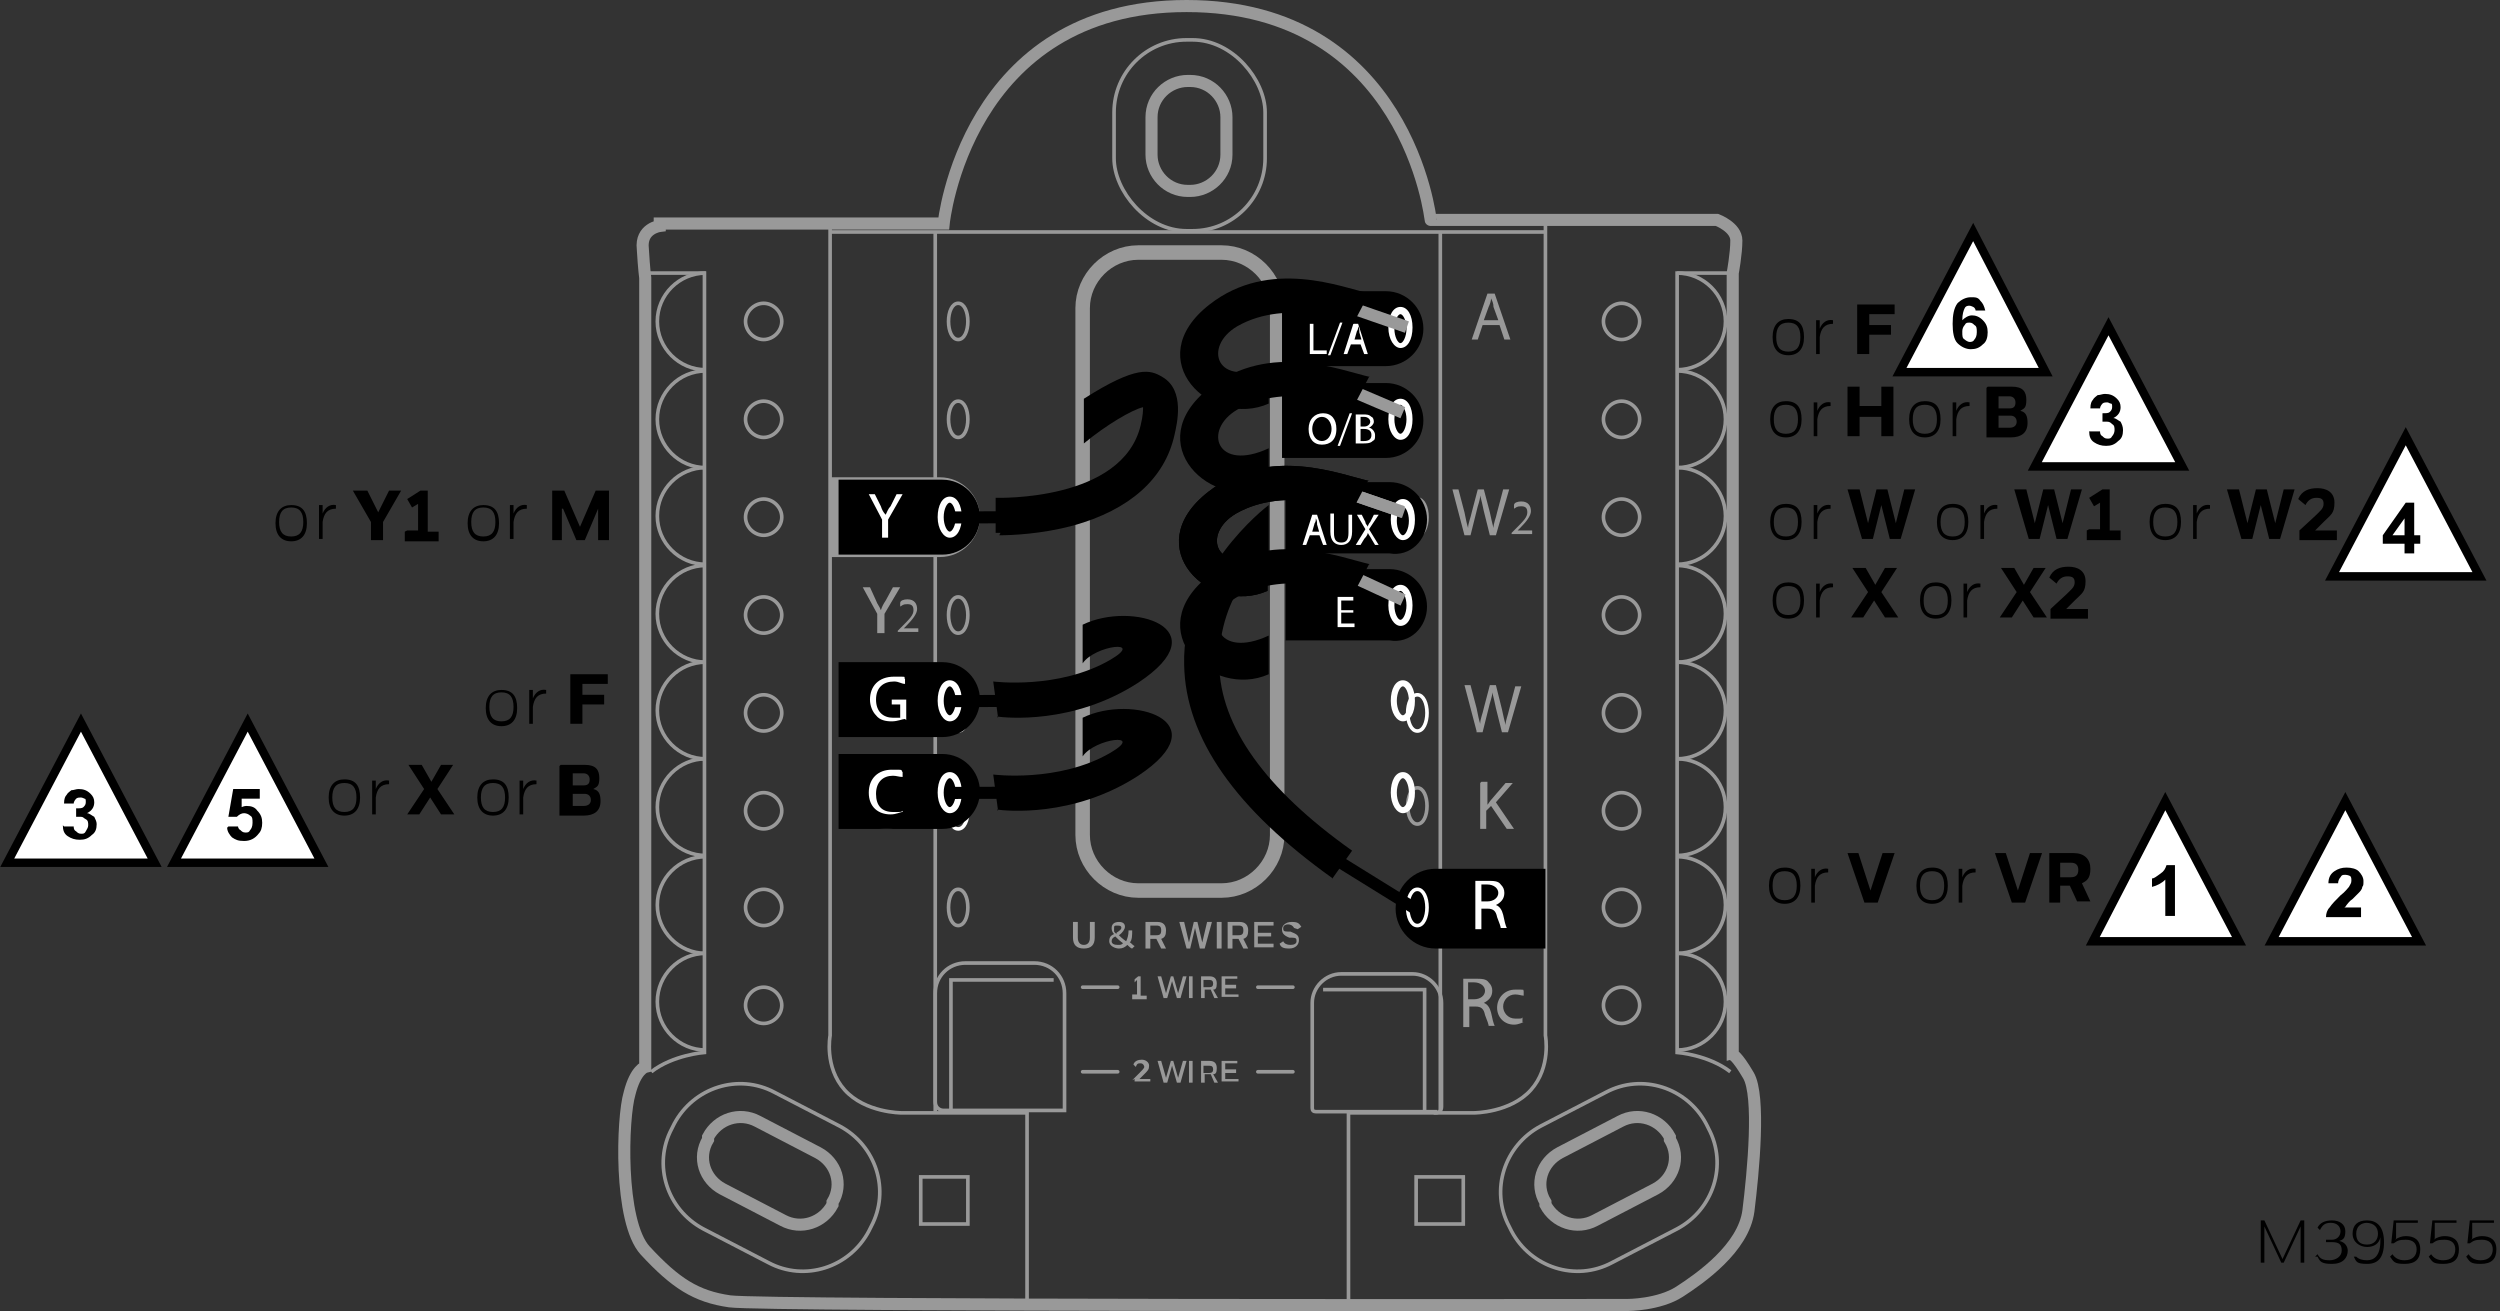 <?xml version="1.0" encoding="UTF-8"?>
<svg id="Layer_1" xmlns="http://www.w3.org/2000/svg" version="1.1" xmlns:xlink="http://www.w3.org/1999/xlink" viewBox="0 0 206.9 108.5">
  <rect x="0" y="0" width="206.9" height="108.5" fill="#333333" stroke="none"/>
  <!-- Generator: Adobe Illustrator 29.1.0, SVG Export Plug-In . SVG Version: 2.1.0 Build 142)  -->
  <defs>
    <clipPath id="clippath">
      <polygon points="0 107.5 206.5 108.1 206.5 2.1 0 2.1 0 107.5" style="fill: none;"/>
    </clipPath>
    <clipPath id="clippath-1">
      <polygon points="0 107.5 206.5 108.1 206.5 2.1 0 2.1 0 107.5" style="fill: none;"/>
    </clipPath>
    <clipPath id="clippath-2">
      <polygon points="0 107.5 206.5 108.1 206.5 2.1 0 2.1 0 107.5" style="fill: none;"/>
    </clipPath>
    <clipPath id="clippath-3">
      <polygon points="0 107.5 206.5 108.1 206.5 2.1 0 2.1 0 107.5" style="fill: none;"/>
    </clipPath>
    <clipPath id="clippath-5">
      <polygon points="0 107.5 206.5 108.1 206.5 2.1 0 2.1 0 107.5" style="fill: none;"/>
    </clipPath>
    <clipPath id="clippath-7">
      <polygon points="0 107.5 206.5 108.1 206.5 2.1 0 2.1 0 107.5" style="fill: none;"/>
    </clipPath>
    <clipPath id="clippath-8">
      <polygon points="0 107.5 206.5 108.1 206.5 2.1 0 2.1 0 107.5" style="fill: none;"/>
    </clipPath>
    <clipPath id="clippath-9">
      <polygon points="0 105.3 206.5 105.8 206.5 2.1 0 2.1 0 105.3" style="fill: none;"/>
    </clipPath>
    <clipPath id="clippath-10">
      <polygon points="0 107.5 206.5 108.1 206.5 2.1 0 2.1 0 107.5" style="fill: none;"/>
    </clipPath>
    <clipPath id="clippath-11">
      <polygon points="0 107.5 206.5 108.1 206.5 2.1 0 2.1 0 107.5" style="fill: none;"/>
    </clipPath>
    <clipPath id="clippath-12">
      <polygon points="0 107.5 206.5 108.1 206.5 2.1 0 2.1 0 107.5" style="fill: none;"/>
    </clipPath>
    <clipPath id="clippath-13">
      <polygon points="0 107.5 206.5 108.1 206.5 2.1 0 2.1 0 107.5" style="fill: none;"/>
    </clipPath>
    <clipPath id="clippath-14">
      <polygon points="0 107.5 206.5 108.1 206.5 2.1 0 2.1 0 107.5" style="fill: none;"/>
    </clipPath>
  </defs>
  <path d="M54.6,18.7s-1.6.2-1.4,1.9c.1,1.7.2,2.4.2,2.4v65.3s-.8.2-1.3,2.2c-.6,2-.9,10.6,1.3,13,2.5,2.7,4.2,3.8,7,4.2,2.9.4,74.3.3,74.3.3,0,0,2.6,0,4.3-1.1,1.7-1.1,5.3-3.6,5.7-6.7.4-3.2,1-9.5,0-11.2-1-1.7-1.3-1.7-1.3-1.7V22.6s.3-1.6.3-2.7-1.6-1.7-1.6-1.7h-23.7S116.5.5,98.2.5s-20.1,18-20.1,18h-23.5Z" style="fill: none; stroke: #999; stroke-miterlimit: 10; stroke-width: 1px;"/>
  <path d="M98.3,6.7h.2c1.7,0,3,1.4,3,3v3.1c0,1.7-1.4,3-3,3h-.2c-1.7,0-3-1.4-3-3v-3.1c0-1.7,1.4-3,3-3Z" style="fill: none; stroke: #999; stroke-miterlimit: 10; stroke-width: 1px;"/>
  <path d="M127.9,99.7v-.2c-.9-1.5-.3-3.3,1.2-4.1l5-2.6c1.5-.8,3.3-.2,4.1,1.3v.2c.9,1.5.3,3.3-1.2,4.1l-5,2.6c-1.5.8-3.3.2-4.1-1.3Z" style="fill: none; stroke: #999; stroke-miterlimit: 10; stroke-width: 1px;"/>
  <path d="M68.9,99.7v-.2c.9-1.5.3-3.3-1.2-4.1l-5-2.6c-1.5-.8-3.3-.2-4.1,1.3v.2c-.9,1.5-.3,3.3,1.2,4.1l5,2.6c1.5.8,3.3.2,4.1-1.3Z" style="fill: none; stroke: #999; stroke-miterlimit: 10; stroke-width: 1px;"/>
  <path d="M63.6,104.5l-5.4-2.8c-3-1.6-4.2-5.3-2.6-8.3l.2-.4c1.6-3,5.3-4.2,8.3-2.6l5.4,2.8c3,1.6,4.2,5.3,2.6,8.3l-.2.4c-1.6,3-5.3,4.2-8.3,2.6Z" style="fill: none; stroke: #999; stroke-miterlimit: 10; stroke-width: .3px;"/>
  <path d="M133.4,104.5l5.4-2.8c3-1.6,4.2-5.3,2.6-8.3l-.2-.4c-1.6-3-5.3-4.2-8.3-2.6l-5.4,2.8c-3,1.6-4.2,5.3-2.6,8.3l.2.4c1.6,3,5.3,4.2,8.3,2.6Z" style="fill: none; stroke: #999; stroke-miterlimit: 10; stroke-width: .3px;"/>
  <rect x="92.2" y="3.3" width="12.5" height="15.8" rx="6" ry="6" style="fill: none; stroke: #999; stroke-miterlimit: 10; stroke-width: .3px;"/>
  <path d="M68.7,18.1v67.6s-.5,2.6,1.2,4.5c1.7,1.9,4.7,1.9,4.7,1.9h10.4v16" style="fill: none; stroke: #999; stroke-miterlimit: 10; stroke-width: .3px;"/>
  <line x1="68.7" y1="19.2" x2="127.9" y2="19.2" style="fill: none; stroke: #999; stroke-miterlimit: 10; stroke-width: .3px;"/>
  <path d="M64.7,26.6c0,.8-.7,1.5-1.5,1.5s-1.5-.7-1.5-1.5.7-1.5,1.5-1.5,1.5.7,1.5,1.5Z" style="fill: none; stroke: #999; stroke-miterlimit: 10; stroke-width: .3px;"/>
  <path d="M64.7,34.7c0,.8-.7,1.5-1.5,1.5s-1.5-.7-1.5-1.5.7-1.5,1.5-1.5,1.5.7,1.5,1.5Z" style="fill: none; stroke: #999; stroke-miterlimit: 10; stroke-width: .3px;"/>
  <path d="M64.7,42.8c0,.8-.7,1.5-1.5,1.5s-1.5-.7-1.5-1.5.7-1.5,1.5-1.5,1.5.7,1.5,1.5Z" style="fill: none; stroke: #999; stroke-miterlimit: 10; stroke-width: .3px;"/>
  <path d="M64.7,50.9c0,.8-.7,1.5-1.5,1.5s-1.5-.7-1.5-1.5.7-1.5,1.5-1.5,1.5.7,1.5,1.5Z" style="fill: none; stroke: #999; stroke-miterlimit: 10; stroke-width: .3px;"/>
  <path d="M64.7,59c0,.8-.7,1.5-1.5,1.5s-1.5-.7-1.5-1.5.7-1.5,1.5-1.5,1.5.7,1.5,1.5Z" style="fill: none; stroke: #999; stroke-miterlimit: 10; stroke-width: .3px;"/>
  <path d="M64.7,67.1c0,.8-.7,1.5-1.5,1.5s-1.5-.7-1.5-1.5.7-1.5,1.5-1.5,1.5.7,1.5,1.5Z" style="fill: none; stroke: #999; stroke-miterlimit: 10; stroke-width: .3px;"/>
  <path d="M64.7,75.1c0,.8-.7,1.5-1.5,1.5s-1.5-.7-1.5-1.5.7-1.5,1.5-1.5,1.5.7,1.5,1.5Z" style="fill: none; stroke: #999; stroke-miterlimit: 10; stroke-width: .3px;"/>
  <path d="M64.7,83.2c0,.8-.7,1.5-1.5,1.5s-1.5-.7-1.5-1.5.7-1.5,1.5-1.5,1.5.7,1.5,1.5Z" style="fill: none; stroke: #999; stroke-miterlimit: 10; stroke-width: .3px;"/>
  <path d="M80.1,26.6c0,.8-.3,1.5-.8,1.5s-.8-.7-.8-1.5.3-1.5.8-1.5.8.7.8,1.5Z" style="fill: none; stroke: #999; stroke-miterlimit: 10; stroke-width: .3px;"/>
  <path d="M80.1,34.7c0,.8-.3,1.5-.8,1.5s-.8-.7-.8-1.5.3-1.5.8-1.5.8.7.8,1.5Z" style="fill: none; stroke: #999; stroke-miterlimit: 10; stroke-width: .3px;"/>
  <path d="M80.1,50.9c0,.8-.3,1.5-.8,1.5s-.8-.7-.8-1.5.3-1.5.8-1.5.8.7.8,1.5Z" style="fill: none; stroke: #999; stroke-miterlimit: 10; stroke-width: .3px;"/>
  <path d="M80.1,75.1c0,.8-.3,1.5-.8,1.5s-.8-.7-.8-1.5.3-1.5.8-1.5.8.7.8,1.5Z" style="fill: none; stroke: #999; stroke-miterlimit: 10; stroke-width: .3px;"/>
  <path d="M135.7,26.6c0,.8-.7,1.5-1.5,1.5s-1.5-.7-1.5-1.5.7-1.5,1.5-1.5,1.5.7,1.5,1.5Z" style="fill: none; stroke: #999; stroke-miterlimit: 10; stroke-width: .3px;"/>
  <path d="M135.7,34.7c0,.8-.7,1.5-1.5,1.5s-1.5-.7-1.5-1.5.7-1.5,1.5-1.5,1.5.7,1.5,1.5Z" style="fill: none; stroke: #999; stroke-miterlimit: 10; stroke-width: .3px;"/>
  <path d="M135.7,42.8c0,.8-.7,1.5-1.5,1.5s-1.5-.7-1.5-1.5.7-1.5,1.5-1.5,1.5.7,1.5,1.5Z" style="fill: none; stroke: #999; stroke-miterlimit: 10; stroke-width: .3px;"/>
  <path d="M135.7,50.9c0,.8-.7,1.5-1.5,1.5s-1.5-.7-1.5-1.5.7-1.5,1.5-1.5,1.5.7,1.5,1.5Z" style="fill: none; stroke: #999; stroke-miterlimit: 10; stroke-width: .3px;"/>
  <path d="M135.7,59c0,.8-.7,1.5-1.5,1.5s-1.5-.7-1.5-1.5.7-1.5,1.5-1.5,1.5.7,1.5,1.5Z" style="fill: none; stroke: #999; stroke-miterlimit: 10; stroke-width: .3px;"/>
  <path d="M135.7,67.1c0,.8-.7,1.5-1.5,1.5s-1.5-.7-1.5-1.5.7-1.5,1.5-1.5,1.5.7,1.5,1.5Z" style="fill: none; stroke: #999; stroke-miterlimit: 10; stroke-width: .3px;"/>
  <path d="M135.7,75.1c0,.8-.7,1.5-1.5,1.5s-1.5-.7-1.5-1.5.7-1.5,1.5-1.5,1.5.7,1.5,1.5Z" style="fill: none; stroke: #999; stroke-miterlimit: 10; stroke-width: .3px;"/>
  <path d="M135.7,83.2c0,.8-.7,1.5-1.5,1.5s-1.5-.7-1.5-1.5.7-1.5,1.5-1.5,1.5.7,1.5,1.5Z" style="fill: none; stroke: #999; stroke-miterlimit: 10; stroke-width: .3px;"/>
  <path d="M58.4,22.6c-2.2,0-4,1.8-4,4s1.8,4,4,4" style="fill: none; stroke: #999; stroke-miterlimit: 10; stroke-width: .3px;"/>
  <path d="M58.4,30.7c-2.2,0-4,1.8-4,4s1.8,4,4,4" style="fill: none; stroke: #999; stroke-miterlimit: 10; stroke-width: .3px;"/>
  <path d="M58.4,38.7c-2.2,0-4,1.8-4,4s1.8,4,4,4" style="fill: none; stroke: #999; stroke-miterlimit: 10; stroke-width: .3px;"/>
  <path d="M58.4,46.8c-2.2,0-4,1.8-4,4s1.8,4,4,4" style="fill: none; stroke: #999; stroke-miterlimit: 10; stroke-width: .3px;"/>
  <path d="M58.4,54.8c-2.2,0-4,1.8-4,4s1.8,4,4,4" style="fill: none; stroke: #999; stroke-miterlimit: 10; stroke-width: .3px;"/>
  <path d="M58.4,62.8c-2.2,0-4,1.8-4,4s1.8,4,4,4" style="fill: none; stroke: #999; stroke-miterlimit: 10; stroke-width: .3px;"/>
  <path d="M58.4,70.9c-2.2,0-4,1.8-4,4s1.8,4,4,4" style="fill: none; stroke: #999; stroke-miterlimit: 10; stroke-width: .3px;"/>
  <path d="M58.4,78.9c-2.2,0-4,1.8-4,4s1.8,4,4,4" style="fill: none; stroke: #999; stroke-miterlimit: 10; stroke-width: .3px;"/>
  <path d="M53.3,22.6h5v64.5s-2.6.2-4.4,1.6" style="fill: none; stroke: #999; stroke-miterlimit: 10; stroke-width: .3px;"/>
  <path d="M138.8,22.6c2.2,0,4,1.8,4,4s-1.8,4-4,4" style="fill: none; stroke: #999; stroke-miterlimit: 10; stroke-width: .3px;"/>
  <path d="M138.8,30.7c2.2,0,4,1.8,4,4s-1.8,4-4,4" style="fill: none; stroke: #999; stroke-miterlimit: 10; stroke-width: .3px;"/>
  <path d="M138.8,38.7c2.2,0,4,1.8,4,4s-1.8,4-4,4" style="fill: none; stroke: #999; stroke-miterlimit: 10; stroke-width: .3px;"/>
  <path d="M138.8,46.8c2.2,0,4,1.8,4,4s-1.8,4-4,4" style="fill: none; stroke: #999; stroke-miterlimit: 10; stroke-width: .3px;"/>
  <path d="M138.8,54.8c2.2,0,4,1.8,4,4s-1.8,4-4,4" style="fill: none; stroke: #999; stroke-miterlimit: 10; stroke-width: .3px;"/>
  <path d="M138.8,62.8c2.2,0,4,1.8,4,4s-1.8,4-4,4" style="fill: none; stroke: #999; stroke-miterlimit: 10; stroke-width: .3px;"/>
  <path d="M138.8,70.9c2.2,0,4,1.8,4,4s-1.8,4-4,4" style="fill: none; stroke: #999; stroke-miterlimit: 10; stroke-width: .3px;"/>
  <path d="M138.8,78.9c2.2,0,4,1.8,4,4s-1.8,4-4,4" style="fill: none; stroke: #999; stroke-miterlimit: 10; stroke-width: .3px;"/>
  <path d="M143.8,22.6h-5v64.5s2.6.2,4.4,1.6" style="fill: none; stroke: #999; stroke-miterlimit: 10; stroke-width: .3px;"/>
  <rect x="76.2" y="97.4" width="3.9" height="3.9" style="fill: none; stroke: #999; stroke-miterlimit: 10; stroke-width: .3px;"/>
  <rect x="117.2" y="97.4" width="3.9" height="3.9" style="fill: none; stroke: #999; stroke-miterlimit: 10; stroke-width: .3px;"/>
  <line x1="77.4" y1="19.2" x2="77.4" y2="92" style="fill: none; stroke: #999; stroke-miterlimit: 10; stroke-width: .3px;"/>
  <path d="M94.2,20.9h6.9c2.5,0,4.6,2.1,4.6,4.6v43.6c0,2.5-2.1,4.6-4.6,4.6h-6.9c-2.5,0-4.6-2.1-4.6-4.6V25.5c0-2.5,2.1-4.6,4.6-4.6Z" style="fill: none; stroke: #999; stroke-miterlimit: 10; stroke-width: 1.2px;"/>
  <path d="M71.7,27.5c.2.1.5.2.9.2.5,0,.8-.3.8-.7s-.2-.6-.7-.8c-.6-.2-1-.5-1-1.1s.5-1,1.2-1,.7,0,.8.2v.4c-.3,0-.5-.2-.9-.2-.5,0-.7.3-.7.6s.2.5.8.7c.7.3,1,.6,1,1.1s-.4,1.1-1.3,1.1-.8-.1-1-.2v-.4Z" style="fill: none;"/>
  <path d="M71.7,35.6c.2.1.5.3.9.3.5,0,.8-.3.8-.7s-.2-.6-.7-.8c-.6-.2-1-.5-1-1.1s.5-1,1.2-1,.7,0,.8.2v.4c-.3,0-.5-.2-.9-.2-.5,0-.7.3-.7.6s.2.5.8.7c.7.3,1,.6,1,1.1s-.4,1.1-1.3,1.1-.8-.1-1-.2v-.4Z" style="fill: none;"/>
  <path d="M72.6,52.4v-1.6l-1.2-2.2h.6l.5,1.1c.1.3.3.5.4.8h0c.1-.3.2-.5.4-.8l.6-1.1h.6l-1.3,2.2v1.6h-.5Z" style="fill: #999;"/>
  <path d="M72.2,72.8v2.3c0,.9.4,1.2.9,1.2s.9-.4.9-1.2v-2.3h.5v2.2c0,1.2-.6,1.7-1.5,1.7s-1.4-.4-1.4-1.6v-2.3h.5Z" style="fill: none;"/>
  <path d="M72.2,80.9v2.3c0,.9.4,1.2.9,1.2s.9-.4.9-1.2v-2.3h.5v2.2c0,1.2-.6,1.7-1.5,1.7s-1.4-.4-1.4-1.6v-2.3h.5Z" style="fill: none;"/>
  <path d="M68.7,39.5h9.1c1.8,0,3.3,1.5,3.3,3.3h0c0,1.8-1.5,3.3-3.3,3.3h-9.1" style="fill: #999;"/>
  <path d="M74.7,60.3c-.2,0-.7.2-1.2.2s-1.1-.1-1.4-.5c-.3-.3-.5-.8-.5-1.4,0-1.1.8-2,2.1-2s.8,0,1,.2v.4c-.3,0-.6-.2-1-.2-.9,0-1.5.6-1.5,1.5s.6,1.6,1.5,1.6.5,0,.7-.1v-1.1h-.8v-.4h1.3v1.8Z" style="fill: #fff;"/>
  <path d="M80.1,59c0,.8-.3,1.5-.8,1.5s-.8-.7-.8-1.5.3-1.5.8-1.5.8.7.8,1.5Z" style="fill: none; stroke: #fff; stroke-miterlimit: 10; stroke-width: .3px;"/>
  <path d="M80.1,67.1c0,.8-.3,1.5-.8,1.5s-.8-.7-.8-1.5.3-1.5.8-1.5.8.7.8,1.5Z" style="fill: none; stroke: #fff; stroke-miterlimit: 10; stroke-width: .3px;"/>
  <path d="M74.4,68.4c-.2,0-.5.2-1,.2-1.1,0-1.9-.7-1.9-1.9s.8-2,2-2,.8.1.9.2v.4c-.3,0-.6-.2-.9-.2-.9,0-1.5.6-1.5,1.6s.5,1.5,1.5,1.5.6,0,.8-.2v.4Z" style="fill: #fff;"/>
  <path d="M80.1,42.8c0,.8-.3,1.5-.8,1.5s-.8-.7-.8-1.5.3-1.5.8-1.5.8.7.8,1.5Z" style="fill: none; stroke: #fff; stroke-miterlimit: 10; stroke-width: .3px;"/>
  <path d="M72.6,44.3v-1.6l-1.2-2.2h.6l.5,1.1c.1.3.3.5.4.8h0c.1-.3.2-.5.4-.8l.6-1.1h.6l-1.3,2.2v1.6h-.5Z" style="fill: #fff;"/>
  <path d="M127.9,18.1v67.6s.5,2.6-1.2,4.5c-1.7,1.9-4.7,1.9-4.7,1.9h-10.4v16" style="fill: none; stroke: #999; stroke-miterlimit: 10; stroke-width: .3px;"/>
  <path d="M116.5,66.7c0,.8.3,1.5.8,1.5s.8-.7.8-1.5-.3-1.5-.8-1.5-.8.7-.8,1.5Z" style="fill: none; stroke: #999; stroke-miterlimit: 10; stroke-width: .3px;"/>
  <line x1="119.2" y1="19.2" x2="119.2" y2="92" style="fill: none; stroke: #999; stroke-miterlimit: 10; stroke-width: .3px;"/>
  <path d="M122.7,26.9l-.4,1.2h-.5l1.3-3.8h.6l1.3,3.8h-.5l-.4-1.2h-1.4ZM124,26.5l-.4-1.1c0-.3-.1-.5-.2-.7h0c0,.2-.1.5-.2.7l-.4,1.1h1.2Z" style="fill: #999;"/>
  <path d="M121.1,81c.3,0,.6,0,1,0,.5,0,.9,0,1.1.3.2.2.3.4.3.7,0,.5-.3.8-.7,1h0c.3.1.5.4.6.8.1.5.2.9.3,1.1h-.5c0-.1-.1-.4-.3-.9-.1-.5-.3-.7-.8-.7h-.5v1.7h-.5v-3.8ZM121.5,82.7h.5c.5,0,.9-.3.9-.7s-.4-.7-.9-.7c-.2,0-.4,0-.5,0v1.4Z" style="fill: #999;"/>
  <path d="M126.1,84.6c-.1,0-.4.2-.8.2-.8,0-1.4-.6-1.4-1.4s.6-1.5,1.5-1.5.6,0,.7.1v.4c-.2,0-.4-.1-.7-.1-.6,0-1,.5-1,1s.4,1,1,1,.5,0,.6-.1v.4Z" style="fill: #999;"/>
  <path d="M127.9,71.9h-9.1c-1.8,0-3.3,1.5-3.3,3.3h0c0,1.8,1.5,3.3,3.3,3.3h9.1"/>
  <path d="M122.2,60.5l-1-3.8h.5l.5,1.9c.1.5.2,1,.3,1.3h0c0-.4.2-.8.3-1.3l.5-1.9h.5l.5,2c.1.5.2.9.3,1.3h0c0-.4.2-.8.3-1.3l.5-1.9h.5l-1.1,3.8h-.5l-.5-2c-.1-.5-.2-.9-.3-1.3h0c0,.4-.2.8-.3,1.3l-.5,2h-.5Z" style="fill: #999;"/>
  <path d="M116.5,59c0,.8.3,1.5.8,1.5s.8-.7.8-1.5-.3-1.5-.8-1.5-.8.7-.8,1.5Z" style="fill: none; stroke: #fff; stroke-miterlimit: 10; stroke-width: .3px;"/>
  <path d="M122.6,64.7h.5v1.9h0c.1-.1.2-.3.3-.4l1.2-1.4h.6l-1.4,1.6,1.5,2.2h-.6l-1.3-1.9-.4.4v1.5h-.5v-3.8Z" style="fill: #999;"/>
  <path d="M116.5,42.8c0,.8.3,1.5.8,1.5s.8-.7.8-1.5-.3-1.5-.8-1.5-.8.7-.8,1.5Z" style="fill: none; stroke: #999; stroke-miterlimit: 10; stroke-width: .3px;"/>
  <path d="M121.2,44.3l-1-3.8h.5l.5,1.9c.1.5.2,1,.3,1.3h0c0-.4.2-.8.3-1.3l.5-1.9h.5l.5,1.9c.1.5.2.9.3,1.3h0c0-.4.2-.8.3-1.3l.5-1.9h.5l-1.1,3.8h-.5l-.5-2c-.1-.5-.2-.9-.3-1.3h0c0,.4-.2.8-.3,1.3l-.5,2h-.5Z" style="fill: #999;"/>
  <path d="M125.1,44.3v-.2l.3-.3c.7-.7,1-1,1-1.4,0-.3-.1-.5-.5-.5s-.4.1-.6.2v-.3c0-.2.3-.3.6-.3.6,0,.8.4.8.8s-.4.9-.9,1.4l-.2.2h0s1.2,0,1.2,0v.3h-1.7Z" style="fill: #999;"/>
  <path d="M116.5,75.1c0,.8.3,1.5.8,1.5s.8-.7.8-1.5-.3-1.5-.8-1.5-.8.7-.8,1.5Z" style="stroke: #fff; stroke-miterlimit: 10; stroke-width: .3px;"/>
  <path d="M122.1,72.9c.3,0,.6,0,1,0,.5,0,.9,0,1.1.3.2.2.3.4.3.7,0,.5-.3.8-.7,1h0c.3.1.5.4.6.8.1.5.2.9.3,1.1h-.5c0-.1-.1-.4-.3-.9-.1-.5-.3-.7-.8-.7h-.5v1.7h-.5v-3.8ZM122.6,74.6h.5c.5,0,.9-.3.9-.7s-.4-.7-.9-.7c-.2,0-.4,0-.5,0v1.4Z" style="fill: #fff;"/>
  <path d="M87.9,75.2h20.5c1.5,0,2.7,1.2,2.7,2.7v1.7c0,0,0,.1-.1.1h-25.5c0,0-.1,0-.1-.1v-1.7c0-1.5,1.2-2.7,2.7-2.7Z" style="fill: none; stroke: #999; stroke-miterlimit: 10; stroke-width: 0px;"/>
  <path d="M90.2,76.3h.4v1.3c0,.6-.3.9-.9.9s-.9-.3-.9-.9v-1.3h.4v1.3c0,.4.2.6.5.6s.5-.2.5-.6v-1.3Z" style="fill: #999;"/>
  <path d="M93.7,77c0,.4,0,.8-.2,1,.1,0,.2.2.4.3l-.2.2c-.1,0-.3-.2-.4-.3-.2.2-.4.3-.7.3s-.8-.2-.8-.6.2-.5.4-.6c-.2-.2-.2-.4-.2-.5,0-.3.2-.5.6-.5s.5.2.5.4-.2.5-.5.7c.1.1.3.3.6.5.1-.2.2-.5.2-.9h.3ZM93,78.1c-.3-.2-.5-.4-.7-.6-.2.1-.3.2-.3.4s.2.3.5.3.3,0,.5-.2ZM92.4,77.2c.3-.2.4-.3.4-.4s0-.2-.3-.2-.3,0-.3.3,0,.2.2.4Z" style="fill: #999;"/>
  <path d="M94.9,76.3h.9c.5,0,.7.3.7.7s-.1.6-.4.7l.4.8h-.4l-.4-.8h-.5v.8h-.4v-2.2ZM95.2,76.6v.8h.5c.3,0,.4-.1.4-.4s-.1-.4-.4-.4h-.5Z" style="fill: #999;"/>
  <path d="M99.1,76.3l.4,1.7.4-1.7h.4l-.6,2.2h-.4l-.4-1.7-.4,1.7h-.3l-.6-2.2h.4l.4,1.7.4-1.7h.3Z" style="fill: #999;"/>
  <path d="M100.7,76.3h.4v2.2h-.4v-2.2Z" style="fill: #999;"/>
  <path d="M101.7,76.3h.9c.5,0,.7.3.7.7s-.1.6-.4.7l.4.8h-.4l-.4-.8h-.5v.8h-.4v-2.2ZM102,76.6v.8h.5c.3,0,.4-.1.4-.4s-.1-.4-.4-.4h-.5Z" style="fill: #999;"/>
  <path d="M103.8,76.3h1.6v.3h-1.3v.6h1.1v.3h-1.1v.6h1.3v.3h-1.6v-2.2Z" style="fill: #999;"/>
  <path d="M107.1,76.8c-.1-.2-.3-.3-.5-.3s-.4.1-.4.3,0,.3.4.3h.2c.5.2.7.3.7.7s-.3.7-.8.7-.7-.1-.8-.4l.3-.2c.1.2.3.3.6.3s.5-.1.5-.3,0-.3-.4-.3h-.2c-.5-.2-.6-.4-.6-.7s.3-.6.8-.6.6.1.8.4l-.3.2Z" style="fill: #999;"/>
  <path d="M93.7,82.3h.4v-1.2l-.2.2v-.2c-.1,0,.3-.3.3-.3h.2v1.6h.5v.3h-1.2v-.3Z" style="fill: #999;"/>
  <path d="M97.1,80.8l.4,1.4.4-1.4h.3l-.5,1.8h-.3l-.4-1.4-.4,1.4h-.3l-.5-1.8h.3l.4,1.4.4-1.4h.3Z" style="fill: #999;"/>
  <path d="M98.4,80.8h.3v1.8h-.3v-1.8Z" style="fill: #999;"/>
  <path d="M99.3,80.8h.8c.4,0,.6.2.6.6s-.1.5-.3.5l.4.7h-.3l-.3-.7h-.5v.7h-.3v-1.8ZM99.6,81v.7h.5c.2,0,.3-.1.3-.3s-.1-.3-.3-.3h-.5Z" style="fill: #999;"/>
  <path d="M101.1,80.8h1.3v.2h-1v.5h.9v.3h-.9v.5h1.1v.2h-1.4v-1.8Z" style="fill: #999;"/>
  <line x1="89.6" y1="81.7" x2="92.5" y2="81.7" style="fill: none; stroke: #999; stroke-linecap: round; stroke-miterlimit: 10; stroke-width: .3px;"/>
  <line x1="104.1" y1="81.7" x2="107" y2="81.7" style="fill: none; stroke: #999; stroke-linecap: round; stroke-miterlimit: 10; stroke-width: .3px;"/>
  <path d="M93.7,89.4l.6-.6c.2-.2.4-.4.4-.5s-.1-.3-.3-.3-.3,0-.4.3l-.2-.2c.1-.3.4-.4.7-.4s.6.2.6.5-.1.4-.4.7l-.4.4h.9s0,.2,0,.2h-1.3v-.2Z" style="fill: #999;"/>
  <path d="M97.1,87.8l.4,1.4.4-1.4h.3l-.5,1.8h-.3l-.4-1.4-.4,1.4h-.3l-.5-1.8h.3l.4,1.4.4-1.4h.3Z" style="fill: #999;"/>
  <path d="M98.4,87.8h.3v1.8h-.3v-1.8Z" style="fill: #999;"/>
  <path d="M99.3,87.8h.8c.4,0,.6.2.6.6s-.1.5-.3.5l.4.7h-.3l-.3-.7h-.5v.7h-.3v-1.8ZM99.6,88.1v.7h.5c.2,0,.3-.1.3-.3s-.1-.3-.3-.3h-.5Z" style="fill: #999;"/>
  <path d="M101.1,87.8h1.3v.2h-1v.5h.9v.3h-.9v.5h1.1v.2h-1.4v-1.8Z" style="fill: #999;"/>
  <line x1="89.6" y1="88.7" x2="92.5" y2="88.7" style="fill: none; stroke: #999; stroke-linecap: round; stroke-miterlimit: 10; stroke-width: .3px;"/>
  <line x1="104.1" y1="88.7" x2="107" y2="88.7" style="fill: none; stroke: #999; stroke-linecap: round; stroke-miterlimit: 10; stroke-width: .3px;"/>
  <path d="M109,80.5h9.9c.2,0,.3.1.3.3v8.7c0,1.3-1.1,2.4-2.4,2.4h-5.9c-1.3,0-2.4-1.1-2.4-2.4v-8.6c0-.3.2-.5.5-.5Z" transform="translate(227.8 172.5) rotate(180)" style="fill: none; stroke: #999; stroke-miterlimit: 10; stroke-width: .3px;"/>
  <polyline points="109.5 81.9 117.9 81.9 117.9 92" style="fill: none; stroke: #999; stroke-miterlimit: 10; stroke-width: .3px;"/>
  <path d="M80,79.7h5.6c1.4,0,2.5,1.1,2.5,2.5v9.7h-10c-.4,0-.7-.3-.7-.7v-9c0-1.4,1.1-2.5,2.5-2.5Z" style="fill: none; stroke: #999; stroke-miterlimit: 10; stroke-width: .3px;"/>
  <polyline points="87.2 81.1 78.7 81.1 78.7 92" style="fill: none; stroke: #999; stroke-miterlimit: 10; stroke-width: .3px;"/>
  <path d="M74.3,52.4v-.2l.3-.3c.7-.7,1-1,1-1.4,0-.3-.1-.5-.5-.5s-.4.1-.6.2v-.3c0-.2.3-.3.6-.3.6,0,.8.4.8.8s-.4.9-.9,1.4l-.2.2h0s1.2,0,1.2,0v.3h-1.7Z" style="fill: #999;"/>
  <g style="clip-path: url(#clippath);">
    <path d="M106.4,47.1h8.6c1.7,0,3.1,1.4,3.1,3.1s-1.4,3.1-3.1,2.8h-8.6"/>
    <path d="M106.4,39.9h8.6c1.7,0,3.1,1.4,3.1,3.1s-1.4,3.1-3.1,2.8h-8.6"/>
    <path d="M115.9,28.8c-.5,0-1-.7-1-1.7s.4-1.7,1-1.7,1,.7,1,1.7-.4,1.7-1,1.7M115.9,25.9c-.2,0-.5.5-.5,1.2s.3,1.2.5,1.2.5-.5.5-1.2-.3-1.2-.5-1.2" style="fill: #a8a8a8;"/>
    <path d="M106.1,24.1h8.6c1.7,0,3.1,1.4,3.1,3.1s-1.4,3.1-3.1,3.1h-8.6"/>
    <path d="M115.9,28.8c-.5,0-1-.7-1-1.7s.4-1.7,1-1.7,1,.7,1,1.7-.4,1.7-1,1.7M115.9,26c-.2,0-.5.5-.5,1.2s.3,1.2.5,1.2.5-.5.5-1.2-.3-1.2-.5-1.2" style="fill: #fff;"/>
    <path d="M106.1,31.7h8.6c1.7,0,3.1,1.4,3.1,3.1s-1.4,3.1-3.1,3.1h-8.6"/>
  </g>
  <g>
    <path d="M108.4,44.3l-.3.8h-.3l.8-2.5h.4l.8,2.5h-.3l-.3-.8h-.9ZM109.2,44.1l-.2-.7c0-.2,0-.3-.1-.5h0c0,.1,0,.3-.1.4l-.2.7h.7Z" style="fill: #fff;"/>
    <path d="M110.4,42.6v1.5c0,.6.2.8.6.8s.6-.2.6-.8v-1.5h.3v1.4c0,.8-.4,1.1-.9,1.1s-.9-.3-.9-1.1v-1.5h.3Z" style="fill: #fff;"/>
  </g>
  <path d="M113.8,45.1l-.3-.5c-.1-.2-.2-.3-.3-.5h0c0,.1-.1.3-.3.5l-.3.5h-.4l.8-1.3-.7-1.2h.4l.3.6c0,.2.2.3.2.4h0c0-.1.1-.3.2-.4l.3-.6h.4l-.8,1.2.8,1.3h-.4Z" style="fill: #fff;"/>
  <path d="M72.1,28.4c.2.1.5.2.8.2.5,0,.8-.3.8-.6s-.2-.5-.7-.7c-.6-.2-1-.5-1-1s.5-1,1.2-1,.6,0,.8.2v.4c-.2,0-.5-.2-.8-.2-.5,0-.7.3-.7.5s.2.5.7.7c.6.2.9.5.9,1.1s-.4,1-1.3,1-.7-.1-.9-.2v-.4Z" style="fill: none;"/>
  <path d="M72.1,36c.2.1.5.2.8.2.5,0,.8-.3.8-.6s-.2-.5-.7-.7c-.6-.2-1-.5-1-1s.5-1,1.2-1,.6,0,.8.2v.4c-.2,0-.5-.2-.8-.2-.5,0-.7.3-.7.5s.2.5.7.7c.6.2.9.5.9,1.1s-.4,1-1.3,1-.7-.1-.9-.2v-.4Z" style="fill: none;"/>
  <path d="M72.7,71v2.1c0,.8.4,1.2.8,1.2s.9-.4.9-1.2v-2.1h.5v2.1c0,1.1-.6,1.6-1.4,1.6s-1.3-.4-1.3-1.5v-2.1h.5Z" style="fill: none;"/>
  <g style="clip-path: url(#clippath-1);">
    <path d="M69.4,54.8h8.6c1.7,0,3.1,1.4,3.1,3.1s-1.4,3.1-3.1,3.1h-8.6"/>
    <path d="M69.4,39.7h8.6c1.7,0,3.1,1.4,3.1,3.1s-1.4,3.1-3.1,3.1h-8.6"/>
    <path d="M69.4,62.4h8.6c1.7,0,3.1,1.4,3.1,3.1s-1.4,3.1-3.1,3.1h-8.6"/>
  </g>
  <path d="M74.9,59.5c-.2,0-.6.2-1.1.2s-1-.1-1.3-.5c-.3-.3-.5-.8-.5-1.3,0-1.1.7-1.9,2-1.9s.7,0,.9.2v.4c-.3,0-.5-.2-.9-.2-.9,0-1.5.5-1.5,1.5s.6,1.5,1.4,1.5.5,0,.6,0v-1.1h-.7v-.4h1.2v1.7Z" style="fill: #fff;"/>
  <g style="clip-path: url(#clippath-2);">
    <path d="M78.6,59.7c-.5,0-1-.7-1-1.7s.4-1.7,1-1.7,1,.7,1,1.7-.4,1.7-1,1.7M78.6,56.8c-.2,0-.5.5-.5,1.2s.3,1.2.5,1.2.5-.5.5-1.2-.3-1.2-.5-1.2" style="fill: #fff;"/>
    <path d="M78.6,67.3c-.5,0-1-.7-1-1.7s.4-1.7,1-1.7,1,.7,1,1.7-.4,1.7-1,1.7M78.6,64.4c-.2,0-.5.5-.5,1.2s.3,1.2.5,1.2.5-.5.5-1.2-.3-1.2-.5-1.2" style="fill: #fff;"/>
  </g>
  <path d="M74.7,67.2c-.2,0-.5.2-1,.2-1,0-1.8-.6-1.8-1.8s.8-1.9,1.9-1.9.7,0,.9.2v.4c-.3,0-.5-.1-.8-.1-.8,0-1.4.5-1.4,1.5s.5,1.5,1.4,1.5.6,0,.8-.1v.4Z" style="fill: #fff;"/>
  <g style="clip-path: url(#clippath-3);">
    <path d="M78.6,44.5c-.5,0-1-.7-1-1.7s.4-1.7,1-1.7,1,.7,1,1.7-.4,1.7-1,1.7M78.6,41.6c-.2,0-.5.5-.5,1.2s.3,1.2.5,1.2.5-.5.5-1.2-.3-1.2-.5-1.2" style="fill: #fff;"/>
  </g>
  <path d="M73,44.5v-1.5l-1.1-2.1h.5l.5,1c.1.3.2.5.4.7h0c.1-.2.2-.5.4-.7l.5-1h.5l-1.2,2.1v1.5h-.5Z" style="fill: #fff;"/>
  <g style="clip-path: url(#clippath-5);">
    <path d="M116.1,59.7c-.5,0-1-.7-1-1.7s.4-1.7,1-1.7,1,.7,1,1.7-.4,1.7-1,1.7M116.1,56.8c-.2,0-.5.5-.5,1.2s.3,1.2.5,1.2.5-.5.5-1.2-.3-1.2-.5-1.2" style="fill: #fff;"/>
    <path d="M116.1,67.3c-.5,0-1-.7-1-1.7s.4-1.7,1-1.7,1,.7,1,1.7-.4,1.7-1,1.7M116.1,64.4c-.2,0-.5.5-.5,1.2s.3,1.2.5,1.2.5-.5.5-1.2-.3-1.2-.5-1.2" style="fill: #fff;"/>
  </g>
  <g style="clip-path: url(#clippath-7);">
    <path d="M82.6,67.1l-.2-1.5-.2-1.5c0,0,5.4.7,9.7-1.8,2.9-1.7-1.3-1.2-2.3.3v-3.2c4.1-2,11.4.3,4.6,4.8-5.4,3.5-11,2.9-11.7,2.8"/>
    <rect x="78.3" y="65.1" width="6" height="1" transform="translate(-.3 .3) rotate(-.2)"/>
    <rect x="78.4" y="42.3" width="6" height="1" transform="translate(-.2 .3) rotate(-.2)"/>
    <polygon points="117.3 75.9 110.2 71.5 110.6 70.6 117.7 75 117.3 75.9"/>
    <path d="M110.3,72.7c-8-5.7-12.2-11.6-12.3-17.7-.2-7.6,6.7-13,7-13.2v3.9c0,0-4.2,3.2-4.1,9.3.1,5.1,3.8,10.3,11,15.4l-1.7,2.4Z"/>
  </g>
  <g>
    <path d="M108.4,26.8h.3v2.2h1.1v.3h-1.4v-2.5Z" style="fill: #fff;"/>
    <path d="M109.9,29.4l1-2.7h.2l-1,2.7h-.2Z" style="fill: #fff;"/>
  </g>
  <path d="M111.8,28.5l-.3.8h-.3l.8-2.5h.4l.8,2.5h-.3l-.3-.8h-.9ZM112.7,28.2l-.2-.7c0-.2,0-.3-.1-.5h0c0,.1,0,.3-.1.4l-.2.7h.7Z" style="fill: #fff;"/>
  <g>
    <path d="M110.6,35.5c0,.9-.5,1.3-1.2,1.3s-1.1-.5-1.1-1.3.5-1.3,1.2-1.3,1.1.5,1.1,1.3ZM108.6,35.5c0,.5.3,1,.8,1s.8-.5.8-1-.3-1-.8-1-.8.5-.8,1Z" style="fill: #fff;"/>
    <path d="M110.7,36.9l1-2.7h.2l-1,2.7h-.2Z" style="fill: #fff;"/>
  </g>
  <path d="M112.2,34.3c.1,0,.4,0,.6,0,.3,0,.5,0,.7.2.1,0,.2.2.2.4s-.2.4-.4.5h0c.2,0,.5.3.5.6s0,.4-.2.5c-.2.2-.5.2-.9.2s-.4,0-.5,0v-2.4ZM112.6,35.3h.3c.3,0,.5-.2.5-.4s-.2-.4-.5-.4-.2,0-.3,0v.8ZM112.6,36.5c0,0,.2,0,.3,0,.3,0,.6-.1.6-.5s-.3-.5-.6-.5h-.3v.9Z" style="fill: #fff;"/>
  <path d="M112,50.7h-1v.9h1.1v.3h-1.4v-2.5h1.3v.3h-1v.8h1v.3Z" style="fill: #fff;"/>
  <g style="clip-path: url(#clippath-8);">
    <path d="M82.8,44.1c-.2,0-.4,0-.4,0v-2.9c.2,0,10.5.3,12-6,.2-.8.2-1.3.2-1.5-.9.2-3.1,1.5-4.9,3v-3.7c4.4-2.8,5.5-2.4,6.5-1.8,1.9,1.1,1.2,3.9,1,4.8-.8,3.6-3.7,6.2-8.4,7.5-2.6.7-5.1.8-6.1.8"/>
    <rect x="78.2" y="57.5" width="6" height="1" transform="translate(-.2 .3) rotate(-.2)"/>
    <path d="M82.6,59.4l-.2-1.5-.2-1.5c0,0,5.4.7,9.7-1.8,2.9-1.7-1.3-1.2-2.3.3v-3.2c4.1-2,11.4.3,4.6,4.8-5.4,3.5-11,2.9-11.7,2.8"/>
    <polygon points="179.2 66.3 173.2 77.9 185.3 77.9 179.2 66.3" style="fill: #fff;"/>
    <polygon points="179.2 66.3 173.2 77.9 185.3 77.9 179.2 66.3" style="fill: none; stroke: #000; stroke-width: .7px;"/>
    <polygon points="6.7 59.8 .6 71.4 12.8 71.4 6.7 59.8" style="fill: #fff;"/>
  </g>
  <g style="clip-path: url(#clippath-9);">
    <polygon points="6.7 59.8 .6 71.4 12.8 71.4 6.7 59.8" style="fill: none; stroke: #000; stroke-width: .7px;"/>
  </g>
  <path d="M5.3,68.4h.8c0,.1,0,.3.2.4.1.1.2.2.4.2s.3,0,.4-.2.2-.3.2-.5,0-.4-.2-.5-.2-.2-.4-.2-.2,0-.4,0v-.7c.3,0,.5,0,.6-.1s.2-.2.2-.4,0-.3-.1-.3c0,0-.2-.1-.3-.1s-.3,0-.4.1c0,0-.2.2-.2.4h-.8c0-.4.1-.6.2-.7.1-.2.3-.3.4-.4.2,0,.4-.1.6-.1.4,0,.7.1,1,.4.2.2.3.4.3.7,0,.4-.2.7-.6.9.2,0,.4.2.6.3.1.2.2.4.2.6,0,.4-.1.7-.4.9-.3.3-.6.4-1,.4s-.7-.1-1-.3c-.3-.2-.4-.5-.4-.9Z"/>
  <g style="clip-path: url(#clippath-10);">
    <polygon points="20.5 59.8 14.4 71.4 26.6 71.4 20.5 59.8" style="fill: #fff;"/>
    <polygon points="20.5 59.8 14.4 71.4 26.6 71.4 20.5 59.8" style="fill: none; stroke: #000; stroke-width: .7px;"/>
  </g>
  <path d="M18.9,68.4h.8c0,0,0,.2.2.3.1.1.2.2.4.2s.3,0,.4-.2c.1-.1.2-.3.2-.6s0-.5-.2-.6c-.1-.1-.3-.2-.5-.2s-.4.1-.6.3h-.7c0,0,.4-2.3.4-2.3h2.2v.8h-1.5v.7c0,0,.2-.1.4-.1.4,0,.7.1.9.4.3.3.4.6.4,1s-.1.7-.3.9c-.3.4-.7.6-1.2.6s-.7-.1-1-.3c-.2-.2-.4-.5-.4-.8Z"/>
  <g style="clip-path: url(#clippath-11);">
    <polygon points="174.5 27 168.4 38.6 180.6 38.6 174.5 27" style="fill: #fff;"/>
    <polygon points="174.5 27 168.4 38.6 180.6 38.6 174.5 27" style="fill: none; stroke: #000; stroke-width: .7px;"/>
  </g>
  <path d="M173,35.7h.8c0,.1,0,.3.2.4.1.1.2.2.4.2s.3,0,.4-.2c.1-.1.2-.3.2-.5s0-.4-.2-.5c-.1-.1-.2-.2-.4-.2s-.2,0-.4,0v-.7c.3,0,.5,0,.6-.1.1-.1.2-.2.2-.4s0-.3-.1-.3-.2-.1-.3-.1-.3,0-.4.1c0,0-.2.2-.2.4h-.8c0-.4.1-.6.2-.7.1-.2.3-.3.4-.4.2,0,.4-.1.6-.1.4,0,.7.1,1,.4.2.2.3.4.3.7,0,.4-.2.7-.6.9.2,0,.4.2.6.3.1.2.2.4.2.7,0,.4-.1.7-.4.9-.3.3-.6.4-1,.4s-.7-.1-1-.3-.4-.5-.4-.9Z"/>
  <g style="clip-path: url(#clippath-12);">
    <path d="M115.9,36.4c-.5,0-1-.7-1-1.7s.4-1.7,1-1.7,1,.7,1,1.7-.4,1.7-1,1.7M115.9,33.5c-.2,0-.5.5-.5,1.2s.3,1.2.5,1.2.5-.5.5-1.2-.3-1.2-.5-1.2" style="fill: #fff;"/>
    <rect x="112.9" y="30.1" width="1" height="6" transform="translate(38.4 124.3) rotate(-66.9)" style="fill: #999;"/>
    <path d="M113.3,31.2l-1.1,2.1-.2.4c0,0-5.4-2.2-9.6.2-2.9,1.7-1.7,5.2,2.6,3.2v3.2c-4.7,2.1-10.8-3.6-4.9-8.2,5-3.9,11-1.4,13.3-.9"/>
    <polygon points="199.1 36.1 193 47.7 205.2 47.7 199.1 36.1" style="fill: #fff;"/>
    <polygon points="199.1 36.1 193 47.7 205.2 47.7 199.1 36.1" style="fill: none; stroke: #000; stroke-width: .7px;"/>
    <path d="M115.9,51.8c-.5,0-1-.7-1-1.7s.4-1.7,1-1.7,1,.7,1,1.7-.4,1.7-1,1.7M115.9,48.9c-.2,0-.5.5-.5,1.2s.3,1.2.5,1.2.5-.5.5-1.2-.3-1.2-.5-1.2" style="fill: #fff;"/>
    <rect x="112.9" y="45.5" width="1" height="6" transform="translate(21.8 131) rotate(-65.2)" style="fill: #999;"/>
    <path d="M113.3,46.7l-1.1,2.1-.2.4c0,0-5.4-2.2-9.6.2-2.9,1.7-1.7,5.2,2.6,3.2v3.2c-4.7,2.1-10.8-3.6-4.9-8.2,5-3.9,11-1.4,13.3-.9"/>
    <rect x="112.9" y="38.6" width="1" height="6" transform="translate(37.1 135.1) rotate(-71)" style="fill: #999;"/>
    <path d="M113.2,39.8l-1.1,2.1-.2.4c0,0-5.4-2.2-9.6.2-2.9,1.7-1.7,5.2,2.6,3.2v3.2c-4.7,2.1-10.8-3.6-4.9-8.2,5-3.9,11-1.4,13.3-.9"/>
  </g>
  <path d="M199,45.8v-.8h-1.8v-.7l1.9-2.7h.7v2.7h.5v.7h-.5v.8h-.8ZM199,44.3v-1.4l-1,1.4h1Z"/>
  <g style="clip-path: url(#clippath-13);">
    <rect x="113" y="23.1" width="1" height="6" transform="translate(51.8 124.8) rotate(-70.9)" style="fill: #999;"/>
    <path d="M113.3,24.3l-1.1,2.1-.2.4c0,0-5.4-2.2-9.6.2-2.9,1.7-1.7,5.2,2.6,3.2v3.2c-4.7,2.1-10.8-3.6-4.9-8.2,5-3.9,11-1.4,13.3-.9"/>
  </g>
  <g>
    <path d="M28.5,64.5c.9,0,1.3.5,1.3,1.5s-.5,1.5-1.3,1.5-1.3-.5-1.3-1.5.5-1.5,1.3-1.5ZM28.5,64.8c-.7,0-1,.4-1,1.2s.3,1.2,1,1.2,1-.4,1-1.2-.3-1.2-1-1.2Z"/>
    <path d="M30.8,64.6h.3v.7c.2-.5.6-.8,1.1-.7v.3c-.7,0-1,.4-1.1,1.1v1.4h-.3v-2.8Z"/>
  </g>
  <path d="M35.6,66l-.9,1.4h-1l1.4-2.1-1.3-2h1.1l.8,1.4.8-1.4h1l-1.3,2,1.4,2.1h-1.1l-.9-1.4Z"/>
  <g>
    <path d="M40.8,64.5c.9,0,1.3.5,1.3,1.5s-.5,1.5-1.3,1.5-1.3-.5-1.3-1.5.5-1.5,1.3-1.5ZM40.8,64.8c-.7,0-1,.4-1,1.2s.3,1.2,1,1.2,1-.4,1-1.2-.3-1.2-1-1.2Z"/>
    <path d="M43,64.6h.3v.7c.2-.5.6-.8,1.1-.7v.3c-.7,0-1,.4-1.1,1.1v1.4h-.3v-2.8Z"/>
  </g>
  <path d="M46.4,63.3h2c.9,0,1.2.4,1.2,1.1s-.2.7-.5.9c.5.1.6.5.6,1,0,.8-.5,1.2-1.4,1.2h-2v-4.1ZM47.4,64v1h.9c.4,0,.5-.2.5-.5s-.2-.5-.5-.5h-.9ZM47.4,65.7v1h.9c.4,0,.6-.2.6-.5s-.2-.5-.5-.5h-1Z"/>
  <g>
    <path d="M41.5,57.1c.9,0,1.3.5,1.3,1.5s-.5,1.5-1.3,1.5-1.3-.5-1.3-1.5.5-1.5,1.3-1.5ZM41.5,57.3c-.7,0-1,.4-1,1.2s.3,1.2,1,1.2,1-.4,1-1.2-.3-1.2-1-1.2Z"/>
    <path d="M43.8,57.1h.3v.7c.2-.5.6-.8,1.1-.7v.3c-.7,0-1,.4-1.1,1.1v1.4h-.3v-2.8Z"/>
  </g>
  <path d="M47.2,55.8h3.1v.8h-2.1v.9h1.8v.8h-1.8v1.6h-1v-4.1Z"/>
  <g>
    <path d="M24.1,41.8c.9,0,1.3.5,1.3,1.5s-.5,1.5-1.3,1.5-1.3-.5-1.3-1.5.5-1.5,1.3-1.5ZM24.1,42c-.7,0-1,.4-1,1.2s.3,1.2,1,1.2,1-.4,1-1.2-.3-1.2-1-1.2Z"/>
    <path d="M26.4,41.8h.3v.7c.2-.5.6-.8,1.1-.7v.3c-.7,0-1,.4-1.1,1.1v1.4h-.3v-2.8Z"/>
  </g>
  <g>
    <path d="M29.3,40.6h1.1l.9,1.8.9-1.8h1l-1.5,2.6v1.5h-1v-1.5l-1.5-2.6Z"/>
    <path d="M33.7,43.9h.9v-2.2l-.5.3-.4-.7,1.1-.7h.6v3.4h.9v.8h-2.8v-.8Z"/>
  </g>
  <g>
    <path d="M40,41.8c.9,0,1.3.5,1.3,1.5s-.5,1.5-1.3,1.5-1.3-.5-1.3-1.5.5-1.5,1.3-1.5ZM40,42c-.7,0-1,.4-1,1.2s.3,1.2,1,1.2,1-.4,1-1.2-.3-1.2-1-1.2Z"/>
    <path d="M42.2,41.8h.3v.7c.2-.5.6-.8,1.1-.7v.3c-.7,0-1,.4-1.1,1.1v1.4h-.3v-2.8Z"/>
  </g>
  <path d="M46.5,42.1v2.6s-.8,0-.8,0v-4.1h1l1.3,3,1.3-3h1.1v4.1h-.9v-2.6s-1.1,2.6-1.1,2.6h-.7l-1.1-2.6Z"/>
  <g>
    <path d="M147.8,33.2c.9,0,1.3.5,1.3,1.5s-.5,1.5-1.3,1.5-1.3-.5-1.3-1.5.5-1.5,1.3-1.5ZM147.8,33.5c-.7,0-1,.4-1,1.2s.3,1.2,1,1.2,1-.4,1-1.2-.3-1.2-1-1.2Z"/>
    <path d="M150.1,33.3h.3v.7c.2-.5.6-.8,1.1-.7v.3c-.7,0-1,.4-1.1,1.1v1.4h-.3v-2.8Z"/>
  </g>
  <path d="M155.7,34.5h-1.8v1.6h-1v-4.1h1v1.6h1.8v-1.6h1v4.1h-1v-1.6Z"/>
  <g>
    <path d="M159.3,33.2c.9,0,1.3.5,1.3,1.5s-.5,1.5-1.3,1.5-1.3-.5-1.3-1.5.5-1.5,1.3-1.5ZM159.3,33.5c-.7,0-1,.4-1,1.2s.3,1.2,1,1.2,1-.4,1-1.2-.3-1.2-1-1.2Z"/>
    <path d="M161.6,33.3h.3v.7c.2-.5.6-.8,1.1-.7v.3c-.7,0-1,.4-1.1,1.1v1.4h-.3v-2.8Z"/>
  </g>
  <path d="M164.5,32h2c.9,0,1.2.4,1.2,1.1s-.2.7-.5.9c.5.1.6.5.6,1,0,.8-.5,1.2-1.4,1.2h-2v-4.1ZM165.4,32.8v1h.9c.4,0,.5-.2.5-.5s-.2-.5-.5-.5h-.9ZM165.4,34.4v1h.9c.4,0,.6-.2.6-.5s-.2-.5-.5-.5h-1Z"/>
  <g>
    <path d="M147.7,71.8c.9,0,1.3.5,1.3,1.5s-.5,1.5-1.3,1.5-1.3-.5-1.3-1.5.5-1.5,1.3-1.5ZM147.7,72.1c-.7,0-1,.4-1,1.2s.3,1.2,1,1.2,1-.4,1-1.2-.3-1.2-1-1.2Z"/>
    <path d="M149.9,71.9h.3v.7c.2-.5.6-.8,1.1-.7v.3c-.7,0-1,.4-1.1,1.1v1.4h-.3v-2.8Z"/>
  </g>
  <path d="M153.8,70.6l1,3.1,1-3.1h1l-1.4,4.1h-1.1l-1.4-4.1h1Z"/>
  <g>
    <path d="M159.9,71.8c.9,0,1.3.5,1.3,1.5s-.5,1.5-1.3,1.5-1.3-.5-1.3-1.5.5-1.5,1.3-1.5ZM159.9,72.1c-.7,0-1,.4-1,1.2s.3,1.2,1,1.2,1-.4,1-1.2-.3-1.2-1-1.2Z"/>
    <path d="M162.1,71.9h.3v.7c.2-.5.6-.8,1.1-.7v.3c-.7,0-1,.4-1.1,1.1v1.4h-.3v-2.8Z"/>
  </g>
  <g>
    <path d="M166,70.6l1,3.1,1-3.1h1l-1.4,4.1h-1.1l-1.4-4.1h1Z"/>
    <path d="M170.5,74.7h-.9v-4.1h2c.9,0,1.4.5,1.4,1.3s-.3,1-.7,1.2l.7,1.5h-1.1l-.6-1.3h-.8v1.3ZM170.5,71.4v1.2h.9c.4,0,.6-.2.6-.6s-.2-.6-.6-.6h-.9Z"/>
  </g>
  <g>
    <path d="M147.8,41.7c.9,0,1.3.5,1.3,1.5s-.5,1.5-1.3,1.5-1.3-.5-1.3-1.5.5-1.5,1.3-1.5ZM147.8,42c-.7,0-1,.4-1,1.2s.3,1.2,1,1.2,1-.4,1-1.2-.3-1.2-1-1.2Z"/>
    <path d="M150.1,41.8h.3v.7c.2-.5.6-.8,1.1-.7v.3c-.7,0-1,.4-1.1,1.1v1.4h-.3v-2.8Z"/>
  </g>
  <path d="M156.2,40.5l.7,2.8.7-2.8h.9l-1.2,4.1h-.9l-.7-2.8-.7,2.8h-.9l-1.2-4.1h1l.7,2.8.7-2.8h.8Z"/>
  <g>
    <path d="M161.6,41.7c.9,0,1.3.5,1.3,1.5s-.5,1.5-1.3,1.5-1.3-.5-1.3-1.5.5-1.5,1.3-1.5ZM161.6,42c-.7,0-1,.4-1,1.2s.3,1.2,1,1.2,1-.4,1-1.2-.3-1.2-1-1.2Z"/>
    <path d="M163.9,41.8h.3v.7c.2-.5.6-.8,1.1-.7v.3c-.7,0-1,.4-1.1,1.1v1.4h-.3v-2.8Z"/>
  </g>
  <g>
    <path d="M170,40.5l.7,2.8.7-2.8h.9l-1.2,4.1h-.9l-.7-2.8-.7,2.8h-.9l-1.2-4.1h1l.7,2.8.7-2.8h.8Z"/>
    <path d="M172.9,43.8h.9v-2.2l-.5.3-.4-.7,1.1-.7h.6v3.4h.9v.8h-2.8v-.8Z"/>
  </g>
  <g>
    <path d="M179.2,41.7c.9,0,1.3.5,1.3,1.5s-.5,1.5-1.3,1.5-1.3-.5-1.3-1.5.5-1.5,1.3-1.5ZM179.2,42c-.7,0-1,.4-1,1.2s.3,1.2,1,1.2,1-.4,1-1.2-.3-1.2-1-1.2Z"/>
    <path d="M181.5,41.8h.3v.7c.2-.5.6-.8,1.1-.7v.3c-.7,0-1,.4-1.1,1.1v1.4h-.3v-2.8Z"/>
  </g>
  <g>
    <path d="M187.6,40.5l.7,2.8.7-2.8h.9l-1.2,4.1h-.9l-.7-2.8-.7,2.8h-.9l-1.2-4.1h1l.7,2.8.7-2.8h.8Z"/>
    <path d="M190.3,43.9l1.3-1.2c.4-.4.7-.6.7-1s-.2-.5-.6-.5-.7.2-.9.6l-.6-.5c.3-.7.9-.9,1.6-.9s1.4.3,1.4,1.2-.3,1-.9,1.6l-.7.7h1.8s0,.8,0,.8h-3.1v-.7Z"/>
  </g>
  <g>
    <path d="M148,48.2c.9,0,1.3.5,1.3,1.5s-.5,1.5-1.3,1.5-1.3-.5-1.3-1.5.5-1.5,1.3-1.5ZM148,48.5c-.7,0-1,.4-1,1.2s.3,1.2,1,1.2,1-.4,1-1.2-.3-1.2-1-1.2Z"/>
    <path d="M150.3,48.3h.3v.7c.2-.5.6-.8,1.1-.7v.3c-.7,0-1,.4-1.1,1.1v1.4h-.3v-2.8Z"/>
  </g>
  <path d="M155.1,49.7l-.9,1.4h-1l1.4-2.1-1.3-2h1.1l.8,1.4.8-1.4h1l-1.3,2,1.4,2.1h-1.1l-.9-1.4Z"/>
  <g>
    <path d="M160.2,48.2c.9,0,1.3.5,1.3,1.5s-.5,1.5-1.3,1.5-1.3-.5-1.3-1.5.5-1.5,1.3-1.5ZM160.2,48.5c-.7,0-1,.4-1,1.2s.3,1.2,1,1.2,1-.4,1-1.2-.3-1.2-1-1.2Z"/>
    <path d="M162.5,48.3h.3v.7c.2-.5.6-.8,1.1-.7v.3c-.7,0-1,.4-1.1,1.1v1.4h-.3v-2.8Z"/>
  </g>
  <g>
    <path d="M167.4,49.7l-.9,1.4h-1l1.4-2.1-1.3-2h1.1l.8,1.4.8-1.4h1l-1.3,2,1.4,2.1h-1.1l-.9-1.4Z"/>
    <path d="M169.7,50.4l1.3-1.2c.4-.4.7-.6.7-1s-.2-.5-.6-.5-.7.2-.9.6l-.6-.5c.3-.7.9-.9,1.6-.9s1.4.3,1.4,1.2-.3,1-.9,1.6l-.7.7h1.8s0,.8,0,.8h-3.1v-.7Z"/>
  </g>
  <g>
    <path d="M148,26.4c.9,0,1.3.5,1.3,1.5s-.5,1.5-1.3,1.5-1.3-.5-1.3-1.5.5-1.5,1.3-1.5ZM148,26.7c-.7,0-1,.4-1,1.2s.3,1.2,1,1.2,1-.4,1-1.2-.3-1.2-1-1.2Z"/>
    <path d="M150.3,26.5h.3v.7c.2-.5.6-.8,1.1-.7v.3c-.7,0-1,.4-1.1,1.1v1.4h-.3v-2.8Z"/>
  </g>
  <path d="M153.7,25.2h3.1v.8h-2.1v.9h1.8v.8h-1.8v1.6h-1v-4.1Z"/>
  <g style="clip-path: url(#clippath-14);">
    <polygon points="194.1 66.3 188 77.9 200.2 77.9 194.1 66.3" style="fill: #fff;"/>
    <polygon points="194.1 66.3 188 77.9 200.2 77.9 194.1 66.3" style="fill: none; stroke: #000; stroke-width: .7px;"/>
  </g>
  <path d="M195.4,75.1v.8h-2.9c0-.3.1-.6.3-.8.2-.3.5-.6.9-1,.4-.3.6-.6.7-.7.1-.2.2-.3.2-.5s0-.3-.1-.4c0,0-.2-.1-.4-.1s-.3,0-.4.2c-.1.1-.2.3-.2.5h-.8c0-.5.2-.8.5-1s.6-.3,1-.3.8.1,1,.3.4.5.4.8,0,.4-.1.5c0,.2-.2.4-.3.5s-.3.3-.5.5c-.3.2-.4.4-.5.5,0,0-.1.2-.2.2h1.6Z"/>
  <path d="M180,75.8h-.8v-3c-.3.3-.7.5-1.1.6v-.7c.2,0,.4-.2.7-.4.3-.2.4-.4.5-.7h.7v4.2Z"/>
  <g>
    <path d="M187.4,101.5v3s-.3,0-.3,0v-3.5h.3l1.5,3.2,1.5-3.2h.3v3.5h-.3v-3s-1.4,3-1.4,3h-.2l-1.4-3Z"/>
    <path d="M191.6,104l.2-.2c.2.4.5.5,1,.5s1-.3,1-.8-.2-.7-.8-.7h-.5v-.2h.5c.4,0,.7-.3.7-.7s-.3-.7-.8-.7-.7.2-.9.6l-.2-.2c.2-.4.6-.6,1.2-.6s1.1.3,1.1.9-.2.7-.5.8c.5.1.7.5.7.8,0,.6-.4,1.1-1.3,1.1s-1-.2-1.2-.6Z"/>
    <path d="M194.8,104h.2c.2.2.5.3.9.3.6,0,1.1-.4,1.1-1.6s0-.2,0-.3c-.1.5-.5.8-1.1.8s-1.2-.4-1.2-1.1.4-1.1,1.2-1.1,1.4.5,1.4,1.8-.5,1.8-1.4,1.8-.9-.2-1.1-.6ZM195.9,101.2c-.5,0-.9.3-.9.9s.3.9.9.9.9-.4.9-.9-.3-.9-1-.9Z"/>
    <path d="M198.2,102.6c.3-.2.6-.3.9-.3.7,0,1.2.3,1.2,1.1s-.4,1.2-1.3,1.2-.9-.2-1.2-.6l.2-.2c.2.3.5.5,1,.5.7,0,1-.4,1-.9s-.3-.8-.9-.8-.7.1-1,.3h-.2c0,0,.2-1.9.2-1.9h2v.2h-1.8v1.3Z"/>
    <path d="M201.4,102.6c.3-.2.6-.3.9-.3.7,0,1.2.3,1.2,1.1s-.4,1.2-1.3,1.2-.9-.2-1.2-.6l.2-.2c.2.3.5.5,1,.5.7,0,1-.4,1-.9s-.3-.8-.9-.8-.7.1-1,.3h-.2c0,0,.2-1.9.2-1.9h2v.2h-1.8v1.3Z"/>
    <path d="M204.5,102.6c.3-.2.6-.3.9-.3.7,0,1.2.3,1.2,1.1s-.4,1.2-1.3,1.2-.9-.2-1.2-.6l.2-.2c.2.3.5.5,1,.5.7,0,1-.4,1-.9s-.3-.8-.9-.8-.7.1-1,.3h-.2c0,0,.2-1.9.2-1.9h2v.2h-1.8v1.3Z"/>
  </g>
  <polygon points="163.3 19.2 157.2 30.8 169.3 30.8 163.3 19.2" style="fill: #fff;"/>
  <polygon points="163.3 19.2 157.2 30.8 169.3 30.8 163.3 19.2" style="fill: none; stroke: #000; stroke-width: .7px;"/>
  <path d="M164.3,25.7h-.8c0,0,0-.2-.2-.3,0,0-.2-.1-.3-.1s-.3,0-.4.2c-.1.2-.2.5-.2,1,.2-.2.5-.4.8-.4s.6.1.9.4.4.6.4,1-.1.8-.4,1c-.3.3-.6.4-1,.4s-.8-.2-1.1-.5-.4-.9-.4-1.6.1-1.3.4-1.7c.3-.3.7-.5,1.1-.5s.6,0,.8.3c.2.2.3.4.4.8ZM162.4,27.5c0,.3,0,.5.2.6.1.1.3.2.4.2s.3,0,.4-.2c.1-.1.2-.3.2-.6s0-.5-.2-.6c-.1-.1-.2-.2-.4-.2s-.3,0-.4.2c-.1.1-.2.3-.2.5Z"/>
  <path d="M116.1,44.7c-.5,0-1-.7-1-1.7s.4-1.7,1-1.7,1,.7,1,1.7-.4,1.7-1,1.7M116.1,41.9c-.2,0-.5.5-.5,1.2s.3,1.2.5,1.2.5-.5.5-1.2-.3-1.2-.5-1.2" style="fill: #fff;"/>
  <rect x="112.9" y="38.5" width="1" height="6" transform="translate(37.1 135.1) rotate(-71)" style="fill: #999;"/>
  <path d="M113.2,39.8l-1.1,2.1-.2.4c0,0-5.4-2.2-9.6.2-2.9,1.7-1.7,5.2,2.6,3.2v3.2c-4.7,2.1-10.8-3.6-4.9-8.2,5-3.9,11-1.4,13.3-.9"/>
</svg>